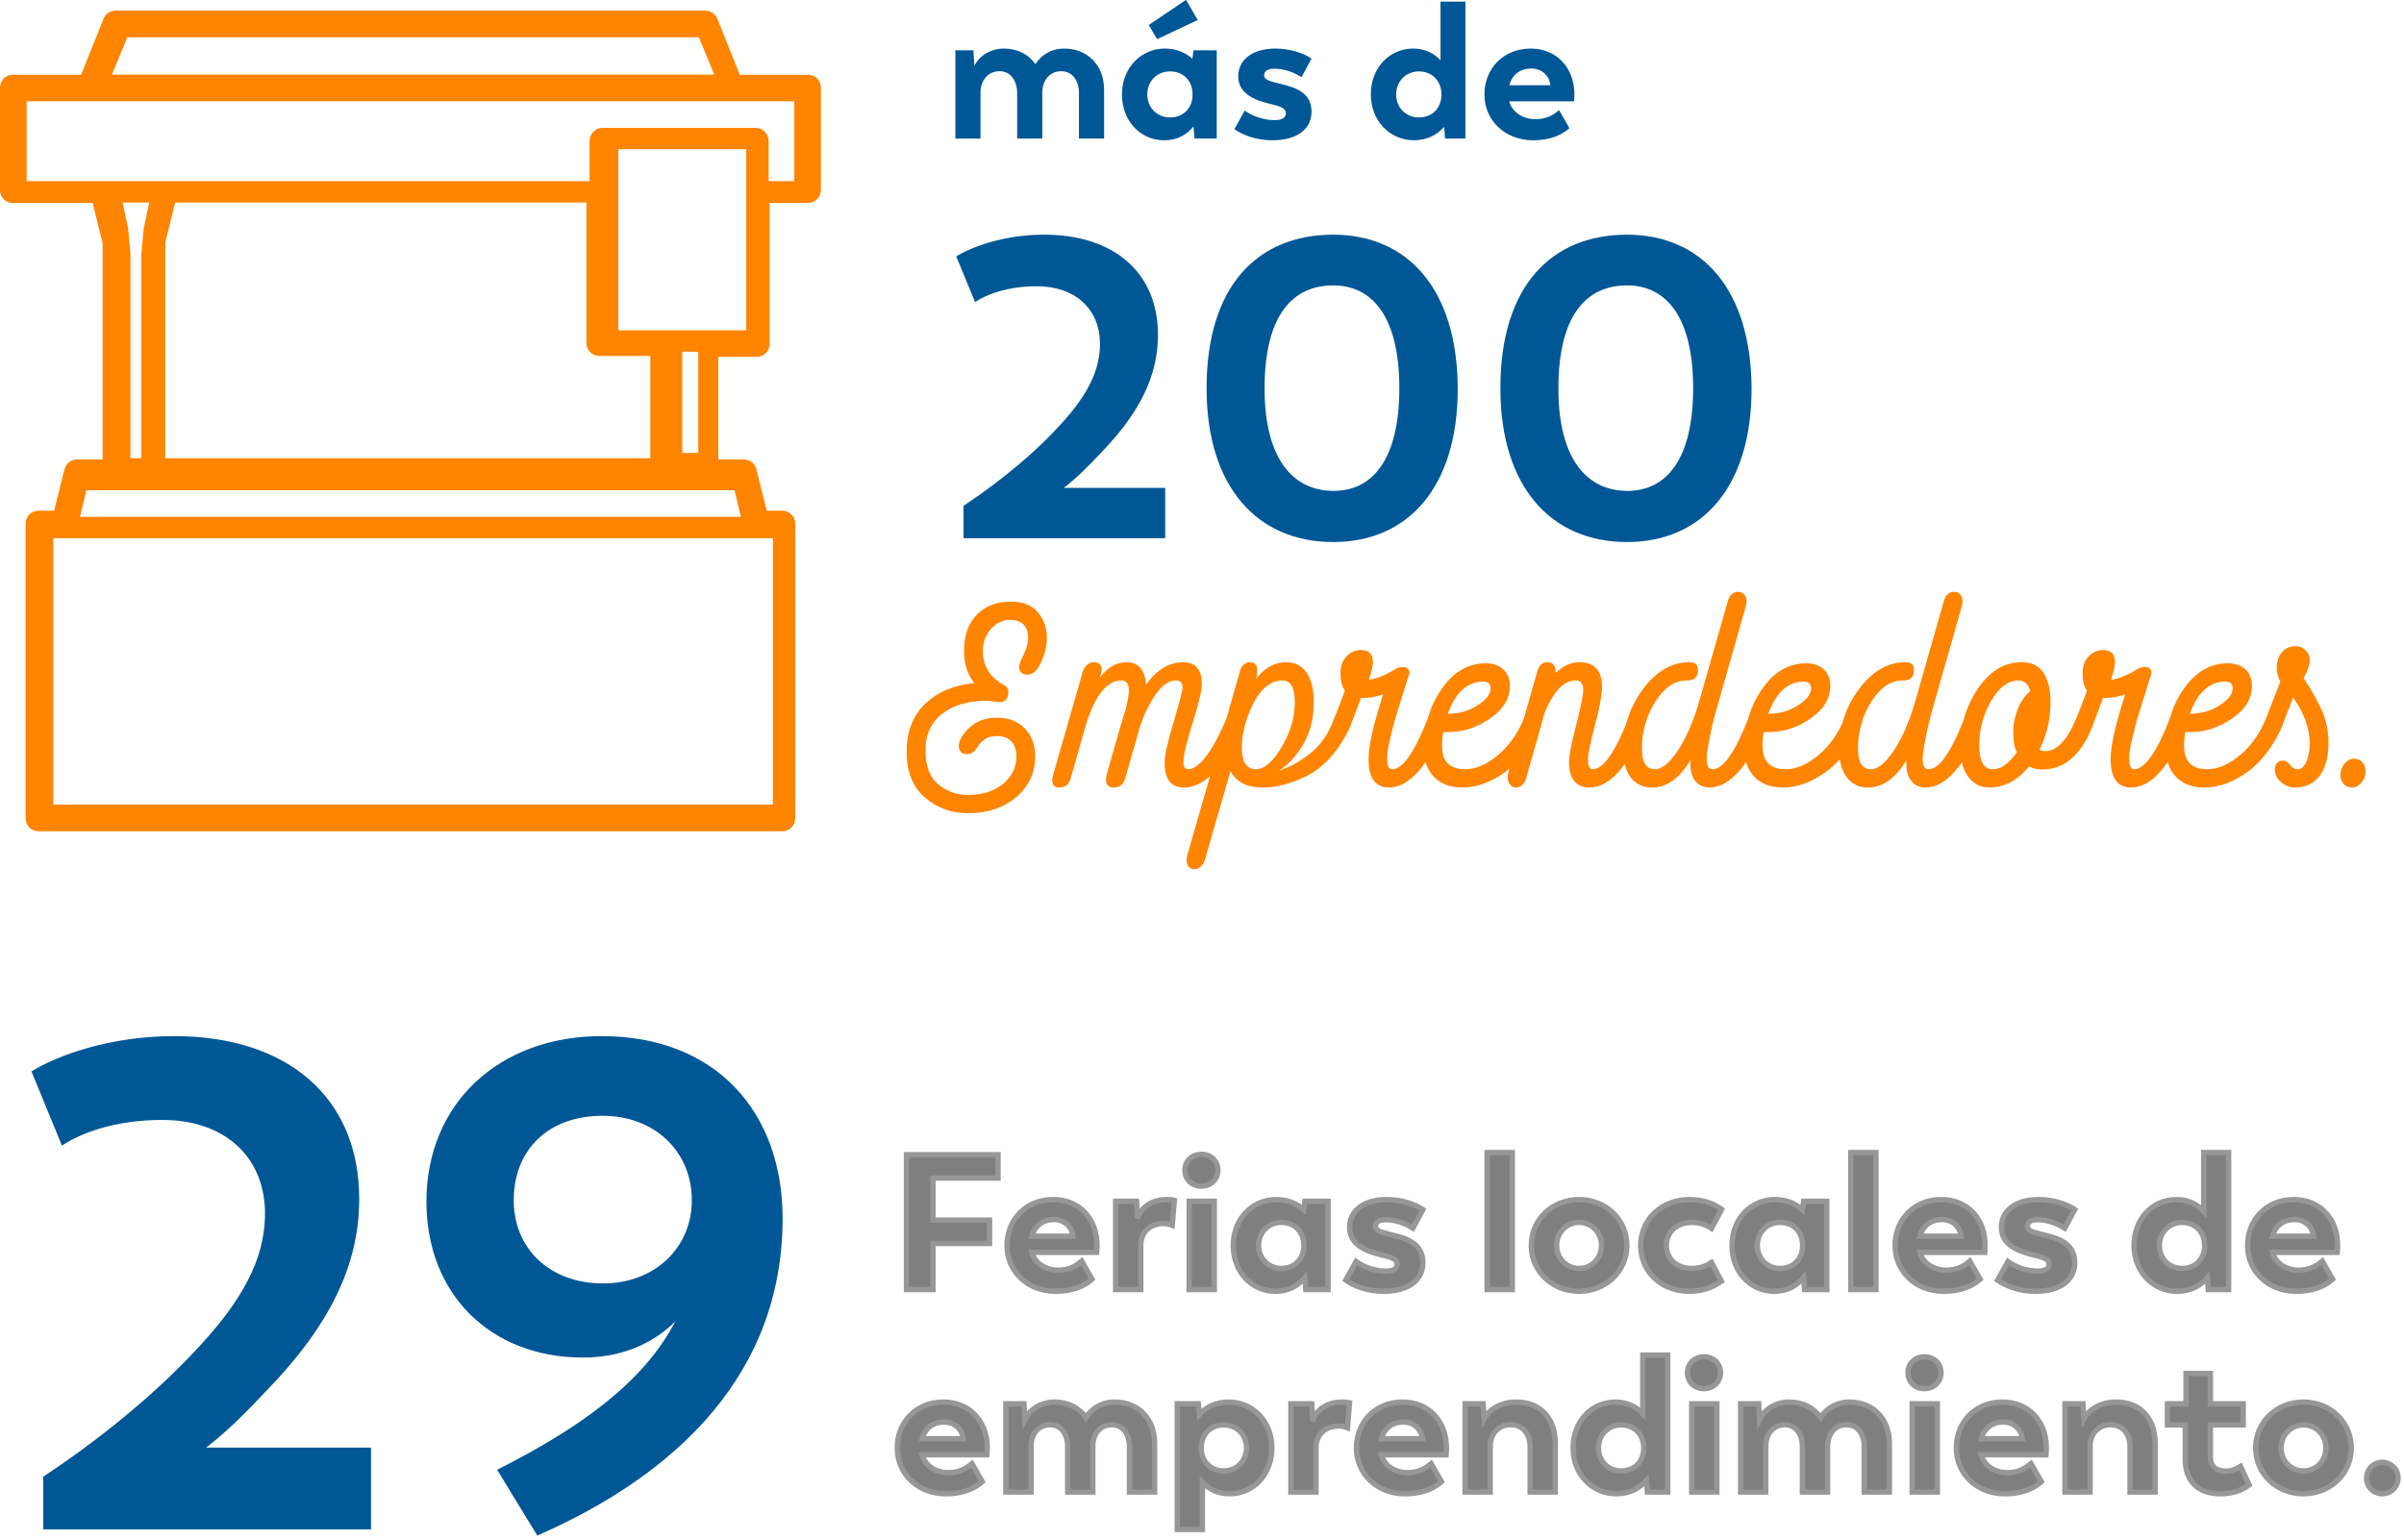 <?xml version="1.0" encoding="UTF-8"?>
<svg width="451px" height="289px" viewBox="0 0 451 289" version="1.1" xmlns="http://www.w3.org/2000/svg" xmlns:xlink="http://www.w3.org/1999/xlink">
    <!-- Generator: Sketch 53.2 (72643) - https://sketchapp.com -->
    <title>Group 44</title>
    <desc>Created with Sketch.</desc>
    <g id="Page-1" stroke="none" stroke-width="1" fill="none" fill-rule="evenodd">
        <g id="Home" transform="translate(-938, -13062)">
            <g id="Group-44" transform="translate(938, 13061)">
                <path d="M187.232,222.084 L175.028,222.084 L175.028,229.968 L185.648,229.968 L185.648,234.36 L175.028,234.36 L175.028,243 L170.06,243 L170.06,217.692 L187.232,217.692 L187.232,222.084 Z M205.808,234.756 C205.808,235.368 205.736,236.016 205.736,236.016 L193.568,236.016 C194.108,237.924 195.944,239.364 198.536,239.364 C200.948,239.364 202.208,238.248 202.928,237.672 L204.872,241.056 C203.864,241.956 201.812,243.324 198.032,243.324 C192.776,243.324 188.924,239.58 188.924,234.72 C188.924,229.896 192.488,226.116 197.564,226.116 C202.568,226.116 205.808,229.788 205.808,234.756 Z M197.744,229.86 C195.692,229.86 194.144,230.94 193.604,232.992 L201.308,232.992 C201.092,231.12 199.616,229.86 197.744,229.86 Z M218.876,226.116 C219.38,226.116 219.884,226.152 220.316,226.26 L219.92,230.94 C219.452,230.76 219.02,230.616 218.264,230.616 C215.636,230.616 214.016,232.344 214.016,234.684 L214.016,243 L209.3,243 L209.3,226.44 L213.224,226.44 L213.404,229.68 C213.98,227.664 216.032,226.116 218.876,226.116 Z M225.356,223.596 C223.628,223.596 222.296,222.372 222.296,220.608 C222.296,218.844 223.628,217.656 225.356,217.62 C227.12,217.62 228.488,218.844 228.488,220.608 C228.488,222.372 227.12,223.596 225.356,223.596 Z M223.088,243 L223.088,226.44 L227.804,226.44 L227.804,243 L223.088,243 Z M244.796,226.44 L249.152,226.44 L249.152,243 L244.976,243 L244.796,240.732 C243.572,242.244 241.772,243.324 239.324,243.324 C234.752,243.324 231.368,239.616 231.368,234.72 C231.368,229.824 234.86,226.116 239.432,226.116 C241.628,226.116 243.356,226.908 244.58,228.024 L244.796,226.44 Z M240.368,239.04 C242.96,239.04 244.652,237.204 244.616,234.72 C244.616,232.2 242.96,230.4 240.368,230.4 C237.956,230.4 236.12,232.236 236.12,234.72 C236.12,237.168 237.956,239.04 240.368,239.04 Z M259.556,243.324 C256.676,243.324 254.192,242.424 252.464,241.236 L254.408,237.744 C255.668,238.68 257.756,239.544 260.024,239.544 C261.392,239.544 262.112,239.112 262.112,238.248 C262.112,237.384 261.32,236.988 259.124,236.484 C256.316,235.8 253.184,234.612 253.184,231.336 C253.184,228.168 255.92,226.116 260.096,226.116 C262.94,226.116 265.46,226.98 266.936,227.988 L265.064,231.48 C263.588,230.544 261.824,229.896 259.988,229.896 C258.8,229.896 258.044,230.292 258.044,231.12 C258.044,231.948 258.908,232.236 261.392,232.812 C264.092,233.46 266.936,234.468 266.936,237.96 C266.936,241.128 264.38,243.324 259.556,243.324 Z M278.996,243 L278.996,217.296 L283.712,217.296 L283.712,243 L278.996,243 Z M296.24,243.324 C291.272,243.324 287.276,239.616 287.276,234.72 C287.276,229.824 291.272,226.116 296.24,226.116 C301.208,226.116 305.204,229.824 305.204,234.72 C305.204,239.616 301.208,243.324 296.24,243.324 Z M296.24,239.04 C298.652,239.04 300.452,237.132 300.452,234.72 C300.452,232.344 298.652,230.4 296.24,230.4 C293.864,230.4 292.028,232.344 292.028,234.72 C292.028,237.132 293.864,239.04 296.24,239.04 Z M316.904,243.324 C311.612,243.324 307.796,239.58 307.796,234.72 C307.796,229.896 311.72,226.116 316.904,226.116 C320.18,226.116 322.016,227.268 322.988,227.952 L321.08,231.516 C320.324,231.012 319.172,230.4 317.444,230.4 C314.564,230.4 312.62,232.2 312.62,234.72 C312.62,237.24 314.528,239.04 317.372,239.04 C319.208,239.04 320.324,238.428 321.08,237.924 L322.952,241.452 C321.944,242.1 320.18,243.324 316.904,243.324 Z M338.36,226.44 L342.716,226.44 L342.716,243 L338.54,243 L338.36,240.732 C337.136,242.244 335.336,243.324 332.888,243.324 C328.316,243.324 324.932,239.616 324.932,234.72 C324.932,229.824 328.424,226.116 332.996,226.116 C335.192,226.116 336.92,226.908 338.144,228.024 L338.36,226.44 Z M333.932,239.04 C336.524,239.04 338.216,237.204 338.18,234.72 C338.18,232.2 336.524,230.4 333.932,230.4 C331.52,230.4 329.684,232.236 329.684,234.72 C329.684,237.168 331.52,239.04 333.932,239.04 Z M347.216,243 L347.216,217.296 L351.932,217.296 L351.932,243 L347.216,243 Z M372.416,234.756 C372.416,235.368 372.344,236.016 372.344,236.016 L360.176,236.016 C360.716,237.924 362.552,239.364 365.144,239.364 C367.556,239.364 368.816,238.248 369.536,237.672 L371.48,241.056 C370.472,241.956 368.42,243.324 364.64,243.324 C359.384,243.324 355.532,239.58 355.532,234.72 C355.532,229.896 359.096,226.116 364.172,226.116 C369.176,226.116 372.416,229.788 372.416,234.756 Z M364.352,229.86 C362.3,229.86 360.752,230.94 360.212,232.992 L367.916,232.992 C367.7,231.12 366.224,229.86 364.352,229.86 Z M381.848,243.324 C378.968,243.324 376.484,242.424 374.756,241.236 L376.7,237.744 C377.96,238.68 380.048,239.544 382.316,239.544 C383.684,239.544 384.404,239.112 384.404,238.248 C384.404,237.384 383.612,236.988 381.416,236.484 C378.608,235.8 375.476,234.612 375.476,231.336 C375.476,228.168 378.212,226.116 382.388,226.116 C385.232,226.116 387.752,226.98 389.228,227.988 L387.356,231.48 C385.88,230.544 384.116,229.896 382.28,229.896 C381.092,229.896 380.336,230.292 380.336,231.12 C380.336,231.948 381.2,232.236 383.684,232.812 C386.384,233.46 389.228,234.468 389.228,237.96 C389.228,241.128 386.672,243.324 381.848,243.324 Z M413.42,217.296 L418.1,217.296 L418.1,243 L414.284,243 L414.104,240.804 C412.808,242.28 410.936,243.324 408.452,243.324 C403.88,243.324 400.352,239.616 400.352,234.72 C400.352,229.824 403.736,226.116 408.308,226.116 C410.504,226.116 412.232,227.016 413.42,228.312 L413.42,217.296 Z M409.352,239.04 C411.944,239.04 413.6,237.24 413.6,234.72 C413.6,232.272 411.944,230.4 409.352,230.4 C406.94,230.4 405.104,232.272 405.104,234.72 C405.104,237.204 406.94,239.04 409.352,239.04 Z M438.548,234.756 C438.548,235.368 438.476,236.016 438.476,236.016 L426.308,236.016 C426.848,237.924 428.684,239.364 431.276,239.364 C433.688,239.364 434.948,238.248 435.668,237.672 L437.612,241.056 C436.604,241.956 434.552,243.324 430.772,243.324 C425.516,243.324 421.664,239.58 421.664,234.72 C421.664,229.896 425.228,226.116 430.304,226.116 C435.308,226.116 438.548,229.788 438.548,234.756 Z M430.484,229.86 C428.432,229.86 426.884,230.94 426.344,232.992 L434.048,232.992 C433.832,231.12 432.356,229.86 430.484,229.86 Z M185.216,272.756 C185.216,273.368 185.144,274.016 185.144,274.016 L172.976,274.016 C173.516,275.924 175.352,277.364 177.944,277.364 C180.356,277.364 181.616,276.248 182.336,275.672 L184.28,279.056 C183.272,279.956 181.22,281.324 177.44,281.324 C172.184,281.324 168.332,277.58 168.332,272.72 C168.332,267.896 171.896,264.116 176.972,264.116 C181.976,264.116 185.216,267.788 185.216,272.756 Z M177.152,267.86 C175.1,267.86 173.552,268.94 173.012,270.992 L180.716,270.992 C180.5,269.12 179.024,267.86 177.152,267.86 Z M209.12,264.116 C213.476,264.116 216.608,267.212 216.608,271.82 L216.608,281 L211.892,281 L211.892,272.504 C211.892,270.02 210.596,268.364 208.58,268.364 C206.42,268.364 205.016,270.056 205.016,272.432 L205.016,281 L200.3,281 L200.3,272.504 C200.3,270.02 198.968,268.364 197.024,268.364 C194.756,268.364 193.424,270.164 193.424,272.36 L193.424,281 L188.708,281 L188.708,264.44 L192.092,264.44 L192.272,267.356 C193.136,265.556 195.26,264.116 197.816,264.116 C200.444,264.116 202.496,265.268 203.72,267.032 C204.728,265.412 206.636,264.116 209.12,264.116 Z M230.504,264.116 C235.076,264.116 238.604,267.824 238.604,272.72 C238.604,277.616 235.22,281.324 230.648,281.324 C228.452,281.324 226.76,280.424 225.572,279.164 L225.572,288.02 L220.856,288.02 L220.856,264.44 L224.816,264.44 L224.996,266.456 C226.292,265.088 228.092,264.116 230.504,264.116 Z M229.604,277.04 C232.016,277.04 233.852,275.168 233.852,272.72 C233.852,270.236 232.016,268.4 229.604,268.4 C227.012,268.4 225.356,270.2 225.356,272.72 C225.356,275.168 227.012,277.04 229.604,277.04 Z M251.744,264.116 C252.248,264.116 252.752,264.152 253.184,264.26 L252.788,268.94 C252.32,268.76 251.888,268.616 251.132,268.616 C248.504,268.616 246.884,270.344 246.884,272.684 L246.884,281 L242.168,281 L242.168,264.44 L246.092,264.44 L246.272,267.68 C246.848,265.664 248.9,264.116 251.744,264.116 Z M271.364,272.756 C271.364,273.368 271.292,274.016 271.292,274.016 L259.124,274.016 C259.664,275.924 261.5,277.364 264.092,277.364 C266.504,277.364 267.764,276.248 268.484,275.672 L270.428,279.056 C269.42,279.956 267.368,281.324 263.588,281.324 C258.332,281.324 254.48,277.58 254.48,272.72 C254.48,267.896 258.044,264.116 263.12,264.116 C268.124,264.116 271.364,267.788 271.364,272.756 Z M263.3,267.86 C261.248,267.86 259.7,268.94 259.16,270.992 L266.864,270.992 C266.648,269.12 265.172,267.86 263.3,267.86 Z M284.504,264.116 C288.932,264.116 291.776,267.14 291.776,271.856 L291.776,281 L287.06,281 L287.06,272.504 C287.06,269.984 285.584,268.364 283.424,268.364 C281.048,268.364 279.572,270.164 279.572,272.36 L279.572,281 L274.856,281 L274.856,264.44 L278.24,264.44 L278.42,267.248 C279.392,265.52 281.48,264.116 284.504,264.116 Z M308.192,255.296 L312.872,255.296 L312.872,281 L309.056,281 L308.876,278.804 C307.58,280.28 305.708,281.324 303.224,281.324 C298.652,281.324 295.124,277.616 295.124,272.72 C295.124,267.824 298.508,264.116 303.08,264.116 C305.276,264.116 307.004,265.016 308.192,266.312 L308.192,255.296 Z M304.124,277.04 C306.716,277.04 308.372,275.24 308.372,272.72 C308.372,270.272 306.716,268.4 304.124,268.4 C301.712,268.4 299.876,270.272 299.876,272.72 C299.876,275.204 301.712,277.04 304.124,277.04 Z M319.64,261.596 C317.912,261.596 316.58,260.372 316.58,258.608 C316.58,256.844 317.912,255.656 319.64,255.62 C321.404,255.62 322.772,256.844 322.772,258.608 C322.772,260.372 321.404,261.596 319.64,261.596 Z M317.372,281 L317.372,264.44 L322.088,264.44 L322.088,281 L317.372,281 Z M346.964,264.116 C351.32,264.116 354.452,267.212 354.452,271.82 L354.452,281 L349.736,281 L349.736,272.504 C349.736,270.02 348.44,268.364 346.424,268.364 C344.264,268.364 342.86,270.056 342.86,272.432 L342.86,281 L338.144,281 L338.144,272.504 C338.144,270.02 336.812,268.364 334.868,268.364 C332.6,268.364 331.268,270.164 331.268,272.36 L331.268,281 L326.552,281 L326.552,264.44 L329.936,264.44 L330.116,267.356 C330.98,265.556 333.104,264.116 335.66,264.116 C338.288,264.116 340.34,265.268 341.564,267.032 C342.572,265.412 344.48,264.116 346.964,264.116 Z M361.004,261.596 C359.276,261.596 357.944,260.372 357.944,258.608 C357.944,256.844 359.276,255.656 361.004,255.62 C362.768,255.62 364.136,256.844 364.136,258.608 C364.136,260.372 362.768,261.596 361.004,261.596 Z M358.736,281 L358.736,264.44 L363.452,264.44 L363.452,281 L358.736,281 Z M383.9,272.756 C383.9,273.368 383.828,274.016 383.828,274.016 L371.66,274.016 C372.2,275.924 374.036,277.364 376.628,277.364 C379.04,277.364 380.3,276.248 381.02,275.672 L382.964,279.056 C381.956,279.956 379.904,281.324 376.124,281.324 C370.868,281.324 367.016,277.58 367.016,272.72 C367.016,267.896 370.58,264.116 375.656,264.116 C380.66,264.116 383.9,267.788 383.9,272.756 Z M375.836,267.86 C373.784,267.86 372.236,268.94 371.696,270.992 L379.4,270.992 C379.184,269.12 377.708,267.86 375.836,267.86 Z M397.04,264.116 C401.468,264.116 404.312,267.14 404.312,271.856 L404.312,281 L399.596,281 L399.596,272.504 C399.596,269.984 398.12,268.364 395.96,268.364 C393.584,268.364 392.108,270.164 392.108,272.36 L392.108,281 L387.392,281 L387.392,264.44 L390.776,264.44 L390.956,267.248 C391.928,265.52 394.016,264.116 397.04,264.116 Z M416.516,281.324 C412.448,281.324 409.964,279.02 409.964,274.88 L409.964,268.4 L406.616,268.4 L406.616,264.44 L410.108,264.44 L410.108,258.752 L414.68,258.752 L414.68,264.44 L420.836,264.44 L420.836,268.4 L414.68,268.4 L414.68,274.412 C414.68,276.356 415.904,277.076 417.596,277.076 C419,277.076 419.9,276.428 420.332,276.176 L421.952,279.668 C421.304,280.136 419.648,281.324 416.516,281.324 Z M432.14,281.324 C427.172,281.324 423.176,277.616 423.176,272.72 C423.176,267.824 427.172,264.116 432.14,264.116 C437.108,264.116 441.104,267.824 441.104,272.72 C441.104,277.616 437.108,281.324 432.14,281.324 Z M432.14,277.04 C434.552,277.04 436.352,275.132 436.352,272.72 C436.352,270.344 434.552,268.4 432.14,268.4 C429.764,268.4 427.928,270.344 427.928,272.72 C427.928,275.132 429.764,277.04 432.14,277.04 Z M446.936,281.324 C445.244,281.324 443.984,279.992 443.984,278.372 C443.984,276.752 445.244,275.42 446.936,275.42 C448.592,275.42 449.888,276.752 449.888,278.372 C449.888,279.992 448.592,281.324 446.936,281.324 Z" id="Feriaslocalesdeemprendimiento." stroke="#979797" fill="#7F7F7F" fill-rule="nonzero"></path>
                <path d="M8.11,288 L8.11,278.12 C13.83,274.35 26.83,265.25 37.62,253.42 C46.98,243.28 49.84,235.61 49.71,228.2 C49.45,218.06 42.17,211.17 30.47,211.17 C21.76,211.17 15.39,213.51 11.62,215.98 L5.9,202.07 C10.71,199.08 20.59,195.44 32.68,195.44 C54,195.44 67.39,207.01 67.39,225.99 C67.39,238.47 61.8,249.78 50.1,261.87 C46.07,266.16 42.43,269.8 38.66,272.66 L69.6,272.66 L69.6,288 L8.11,288 Z M112.89,195.44 C134.34,195.44 146.82,209.74 146.82,229.63 C146.82,258.62 127.19,277.6 100.8,289.17 L93.26,276.82 C108.47,269.15 120.69,260.57 126.67,249 C122.38,253.29 116.4,255.76 109.38,255.76 C91.96,255.76 80,243.8 80,226.51 C80,208.05 93.65,195.44 112.89,195.44 Z M113.15,241.85 C122.77,241.85 129.79,235.22 129.79,226.25 C129.79,217.15 122.9,210.39 113.02,210.39 C102.88,210.39 96.38,216.76 96.38,226.25 C96.38,235.22 103.01,241.85 113.15,241.85 Z" id="29" fill="#005796" fill-rule="nonzero"></path>
                <g id="Group-29">
                    <g id="Group-28" transform="translate(170, 0)" fill-rule="nonzero">
                        <path d="M29.644,10.116 C34,10.116 37.132,13.212 37.132,17.82 L37.132,27 L32.416,27 L32.416,18.504 C32.416,16.02 31.12,14.364 29.104,14.364 C26.944,14.364 25.54,16.056 25.54,18.432 L25.54,27 L20.824,27 L20.824,18.504 C20.824,16.02 19.492,14.364 17.548,14.364 C15.28,14.364 13.948,16.164 13.948,18.36 L13.948,27 L9.232,27 L9.232,10.44 L12.616,10.44 L12.796,13.356 C13.66,11.556 15.784,10.116 18.34,10.116 C20.968,10.116 23.02,11.268 24.244,13.032 C25.252,11.412 27.16,10.116 29.644,10.116 Z M54.7,4.752 L47.068,8.352 L45.52,5.688 L52.504,0.972 L54.7,4.752 Z M53.908,10.44 L58.264,10.44 L58.264,27 L54.088,27 L53.908,24.732 C52.684,26.244 50.884,27.324 48.436,27.324 C43.864,27.324 40.48,23.616 40.48,18.72 C40.48,13.824 43.972,10.116 48.544,10.116 C50.74,10.116 52.468,10.908 53.692,12.024 L53.908,10.44 Z M49.48,23.04 C52.072,23.04 53.764,21.204 53.728,18.72 C53.728,16.2 52.072,14.4 49.48,14.4 C47.068,14.4 45.232,16.236 45.232,18.72 C45.232,21.168 47.068,23.04 49.48,23.04 Z M68.668,27.324 C65.788,27.324 63.304,26.424 61.576,25.236 L63.52,21.744 C64.78,22.68 66.868,23.544 69.136,23.544 C70.504,23.544 71.224,23.112 71.224,22.248 C71.224,21.384 70.432,20.988 68.236,20.484 C65.428,19.8 62.296,18.612 62.296,15.336 C62.296,12.168 65.032,10.116 69.208,10.116 C72.052,10.116 74.572,10.98 76.048,11.988 L74.176,15.48 C72.7,14.544 70.936,13.896 69.1,13.896 C67.912,13.896 67.156,14.292 67.156,15.12 C67.156,15.948 68.02,16.236 70.504,16.812 C73.204,17.46 76.048,18.468 76.048,21.96 C76.048,25.128 73.492,27.324 68.668,27.324 Z M100.24,1.296 L104.92,1.296 L104.92,27 L101.104,27 L100.924,24.804 C99.628,26.28 97.756,27.324 95.272,27.324 C90.7,27.324 87.172,23.616 87.172,18.72 C87.172,13.824 90.556,10.116 95.128,10.116 C97.324,10.116 99.052,11.016 100.24,12.312 L100.24,1.296 Z M96.172,23.04 C98.764,23.04 100.42,21.24 100.42,18.72 C100.42,16.272 98.764,14.4 96.172,14.4 C93.76,14.4 91.924,16.272 91.924,18.72 C91.924,21.204 93.76,23.04 96.172,23.04 Z M125.368,18.756 C125.368,19.368 125.296,20.016 125.296,20.016 L113.128,20.016 C113.668,21.924 115.504,23.364 118.096,23.364 C120.508,23.364 121.768,22.248 122.488,21.672 L124.432,25.056 C123.424,25.956 121.372,27.324 117.592,27.324 C112.336,27.324 108.484,23.58 108.484,18.72 C108.484,13.896 112.048,10.116 117.124,10.116 C122.128,10.116 125.368,13.788 125.368,18.756 Z M117.304,13.86 C115.252,13.86 113.704,14.94 113.164,16.992 L120.868,16.992 C120.652,15.12 119.176,13.86 117.304,13.86 Z" id="másde" fill="#005796"></path>
                        <path d="M10.76,102 L10.76,95.92 C14.28,93.6 22.28,88 28.92,80.72 C34.68,74.48 36.44,69.76 36.36,65.2 C36.2,58.96 31.72,54.72 24.52,54.72 C19.16,54.72 15.24,56.16 12.92,57.68 L9.4,49.12 C12.36,47.28 18.44,45.04 25.88,45.04 C39,45.04 47.24,52.16 47.24,63.84 C47.24,71.52 43.8,78.48 36.6,85.92 C34.12,88.56 31.88,90.8 29.56,92.56 L48.6,92.56 L48.6,102 L10.76,102 Z M80.12,102.72 C65.96,102.72 56.36,92.48 56.36,73.84 C56.36,54.64 65.96,45.04 80.12,45.04 C94.12,45.04 103.4,55.28 103.48,73.92 C103.48,92.48 94.12,102.72 80.12,102.72 Z M80.2,93.12 C87.56,93.12 92.52,87.12 92.52,73.84 C92.52,60.72 87.64,54.56 80.12,54.56 C72.6,54.56 67.24,60 67.24,73.92 C67.24,87.04 72.52,93.12 80.2,93.12 Z M135.24,102.72 C121.08,102.72 111.48,92.48 111.48,73.84 C111.48,54.64 121.08,45.04 135.24,45.04 C149.24,45.04 158.52,55.28 158.6,73.92 C158.6,92.48 149.24,102.72 135.24,102.72 Z M135.32,93.12 C142.68,93.12 147.64,87.12 147.64,73.84 C147.64,60.72 142.76,54.56 135.24,54.56 C127.72,54.56 122.36,60 122.36,73.92 C122.36,87.04 127.64,93.12 135.32,93.12 Z" id="200" fill="#005796"></path>
                        <path d="M22.762,127.611 C21.721,127.611 21.213,127.104 21.188,126.062 C21.188,125.732 21.467,124.996 22.025,123.879 C22.584,122.762 22.863,121.695 22.863,120.654 C22.863,118.725 21.848,117.328 19.588,117.328 C18.141,117.328 16.896,117.887 15.906,119.029 C14.891,120.172 14.383,121.543 14.383,123.092 C14.383,126.012 15.754,128.195 18.496,129.643 C18.953,129.922 19.182,130.303 19.156,130.836 C19.156,132.131 18.598,132.766 17.506,132.766 C17.023,132.766 15.855,132.512 15.119,132.512 C11.641,132.512 8.873,133.324 6.766,134.949 C4.658,136.574 3.617,138.859 3.617,141.805 C3.617,144.725 4.404,146.832 6.004,148.178 C7.604,149.523 9.482,150.184 11.666,150.184 C14.281,150.184 16.439,149.498 18.141,148.127 C19.842,146.756 20.68,145.004 20.68,142.896 C20.68,140.535 19.309,139.113 17.074,139.113 C15.449,139.113 14.23,139.799 13.393,141.195 C12.758,142.236 11.971,142.668 11.006,142.49 C9.812,142.287 9.508,140.865 10.32,139.469 C11.844,136.93 14.104,135.66 17.074,135.686 C19.182,135.686 20.908,136.346 22.229,137.666 C23.549,139.012 24.209,140.738 24.209,142.896 C24.209,146.02 23.016,148.584 20.654,150.59 C18.268,152.596 15.246,153.611 11.615,153.611 C8.492,153.611 5.801,152.621 3.516,150.666 C1.23,148.686 0.088,145.842 0.088,142.135 C0.088,138.301 1.256,135.254 3.592,133.045 C5.928,130.836 9,129.566 12.783,129.186 C11.488,127.561 10.854,125.555 10.854,123.193 C10.854,120.273 11.641,118.014 13.24,116.363 C14.84,114.713 16.973,113.9 19.689,113.9 C21.873,113.9 23.549,114.561 24.691,115.881 C25.834,117.227 26.393,118.801 26.393,120.654 C26.393,122.178 26.037,123.727 25.326,125.275 C24.615,126.824 23.752,127.611 22.762,127.611 Z M62.117,134.162 C63.057,134.162 63.514,134.619 63.514,135.508 C63.514,135.99 63.412,136.523 63.209,137.082 C60.086,144.623 55.998,148.787 52.113,148.787 C49.701,148.787 48.482,147.238 48.482,144.141 C48.482,142.795 49.041,140.23 50.184,136.473 C51.301,132.715 51.859,130.557 51.859,129.998 C51.859,129.135 51.428,128.703 50.564,128.703 C49.244,128.703 48,129.566 46.807,131.318 C45.613,133.07 44.648,135.025 43.912,137.184 C43.811,137.463 43.684,137.869 43.557,138.428 L41.094,147.061 C40.789,148.203 40.078,148.787 38.961,148.787 C37.641,148.787 37.209,147.924 37.666,146.172 L39.951,138.174 C40.053,137.742 40.256,137.107 40.535,136.219 C40.814,135.33 41.018,134.645 41.17,134.111 C41.449,133.07 41.779,131.547 41.779,130.633 C41.779,129.338 41.322,128.703 40.383,128.703 C37.818,128.703 35.686,131.191 33.984,136.193 L33.705,137.082 L30.861,147.061 C30.557,148.203 29.846,148.787 28.729,148.787 C27.484,148.787 27.104,147.924 27.637,146.172 L33.146,127.002 C33.477,126.012 34.289,125.275 35.127,125.275 C36.549,125.275 36.98,126.164 36.422,127.916 L36.371,128.145 C37.793,126.24 39.469,125.275 41.373,125.275 C43.557,125.275 44.775,126.672 45.004,129.49 C47.01,126.672 49.346,125.275 51.961,125.275 C54.271,125.275 55.439,126.621 55.465,129.287 C55.465,130.582 54.881,133.045 53.738,136.701 C52.596,140.357 52.012,142.795 52.012,143.988 C52.012,144.877 52.316,145.334 52.9,145.359 C54.906,145.359 57.521,142.033 60.035,135.939 C60.568,134.543 61.076,134.162 62.117,134.162 Z M82.176,134.162 C83.572,134.162 84.055,135.559 83.42,137.082 C81.414,141.652 78.316,145.08 75.117,146.629 C71.918,148.178 69.404,148.787 66.891,148.787 C63.945,148.787 61.939,147.771 60.848,145.715 L60.289,147.645 L56.023,162.396 C55.693,163.387 54.932,164.123 54.094,164.123 C52.85,164.123 52.342,162.904 52.748,161.457 L56.861,147.162 L62.625,126.951 C62.904,125.961 63.615,125.275 64.453,125.275 C65.773,125.275 66.18,126.316 65.646,128.398 C67.246,126.316 69.125,125.275 71.309,125.275 C74.635,125.275 76.463,128.018 76.463,132.664 C76.463,135.889 75.777,138.605 74.406,140.84 C73.035,143.074 71.537,144.674 69.912,145.613 C71.816,145.055 73.771,143.988 75.777,142.414 C77.758,140.84 79.256,138.682 80.246,135.939 C80.779,134.492 81.186,134.162 82.176,134.162 Z M65.646,145.359 C67.17,145.359 68.77,143.988 70.42,141.221 C72.07,138.453 72.908,135.635 72.908,132.766 C72.908,130.049 72.146,128.703 70.623,128.703 C67.779,128.703 65.52,131.141 63.869,136.041 C63.082,138.504 62.803,140.662 63.057,142.541 C63.285,144.42 64.148,145.359 65.646,145.359 Z M99.898,134.162 C100.838,134.162 101.295,134.619 101.295,135.508 C101.295,135.99 101.193,136.523 100.99,137.082 C98.02,144.572 94.414,148.787 90.58,148.787 C88.016,148.787 86.721,146.984 86.746,143.379 C86.746,141.119 87.533,137.463 89.133,132.41 C89.234,132.029 89.361,131.648 89.488,131.318 C88.092,131.775 86.848,132.004 85.705,131.979 L85.324,131.979 C84.791,133.426 84.156,135.127 83.395,137.082 C82.938,138.123 82.328,138.631 81.541,138.631 C80.475,138.631 79.941,138.148 79.916,137.184 C79.916,136.752 80.018,136.346 80.246,135.939 C80.348,135.736 80.703,134.822 81.338,133.197 C81.947,131.598 82.277,130.709 82.303,130.582 C81.744,129.846 81.465,128.754 81.49,127.256 C81.49,126.037 81.846,125.021 82.582,124.209 C83.318,123.396 84.232,122.99 85.375,122.99 C86.822,122.99 87.559,123.727 87.559,125.225 C87.559,125.986 87.305,127.104 86.797,128.551 C88.117,128.449 89.768,127.789 91.773,126.57 C92.23,126.291 92.662,126.164 93.068,126.164 C93.932,126.164 94.363,126.52 94.389,127.205 C94.389,127.51 94.312,127.814 94.16,128.094 C94.033,128.525 93.754,129.414 93.348,130.76 C92.916,132.131 92.637,133.045 92.484,133.477 C92.332,133.934 92.104,134.695 91.799,135.762 C91.469,136.854 91.266,137.641 91.139,138.174 C90.885,139.139 90.453,141.018 90.326,141.957 C90.25,142.49 90.225,142.947 90.225,143.379 C90.225,144.699 90.529,145.359 91.164,145.359 C93.145,145.359 95.354,142.211 97.816,135.939 C98.35,134.543 98.857,134.162 99.898,134.162 Z M117.926,134.162 C119.373,134.162 119.754,135.127 119.018,137.082 C117.316,140.967 115.133,143.887 112.441,145.842 C109.75,147.797 107.033,148.787 104.316,148.787 C101.777,148.787 99.873,147.949 98.578,146.273 C97.283,144.623 96.826,142.287 97.182,139.266 C97.613,135.482 98.883,132.258 101.016,129.541 C103.123,126.824 105.713,125.479 108.785,125.479 C111.502,125.479 113.254,127.129 113.254,129.693 C113.254,132.08 112.035,134.111 109.572,135.812 C107.109,137.514 104.52,138.377 101.854,138.377 L100.762,138.377 C99.975,143.023 101.092,145.359 104.926,145.359 C106.83,145.359 108.836,144.496 110.918,142.795 C113,141.094 114.65,138.809 115.844,135.939 C116.377,134.543 116.885,134.162 117.926,134.162 Z M108.252,128.906 C105.307,128.906 103.098,130.912 101.6,134.949 C103.707,134.949 105.586,134.416 107.211,133.35 C108.836,132.309 109.648,131.242 109.648,130.176 C109.648,129.338 109.191,128.906 108.252,128.906 Z M137.527,134.162 C138.975,134.162 139.355,135.127 138.619,137.082 C135.648,144.572 132.043,148.787 128.209,148.787 C125.645,148.787 124.35,147.162 124.35,143.938 C124.35,142.795 124.807,140.484 125.695,137.057 C126.584,133.629 127.016,131.42 127.016,130.43 C127.016,129.287 126.559,128.703 125.619,128.703 C124.324,128.703 123.182,129.338 122.141,130.607 C121.1,131.877 120.236,133.477 119.576,135.406 L119.119,137.133 L116.301,147.061 C116.021,148.102 115.26,148.787 114.422,148.787 C113.229,148.787 112.594,147.492 112.924,146.172 L118.383,127.053 C118.688,125.859 119.322,125.275 120.312,125.275 C121.43,125.275 121.938,126.113 121.811,127.307 C123.232,125.961 124.73,125.275 126.33,125.275 C129.148,125.275 130.545,126.824 130.545,129.947 C130.545,131.344 130.113,133.705 129.225,137.082 C128.336,140.459 127.904,142.592 127.904,143.531 C127.904,144.75 128.209,145.359 128.793,145.359 C130.773,145.359 132.982,142.211 135.445,135.939 C135.979,134.543 136.486,134.162 137.527,134.162 Z M151.289,145.359 C153.27,145.359 155.479,142.211 157.941,135.939 C158.475,134.543 159.008,134.162 160.023,134.162 C161.471,134.162 161.852,135.127 161.115,137.082 C158.145,144.572 154.514,148.787 150.73,148.787 C148.598,148.787 147.252,147.289 147.125,144.725 L147.125,143.684 C145.068,147.086 142.682,148.787 139.914,148.787 C136.537,148.787 134.506,146.146 134.506,141.652 C134.506,137.412 135.75,133.629 138.264,130.277 C140.752,126.951 143.646,125.275 146.922,125.275 C147.988,125.275 148.521,125.732 148.547,126.621 C148.547,128.018 148.039,128.703 146.312,128.703 C144.154,128.703 142.25,130.023 140.574,132.639 C138.873,135.279 138.035,138.225 138.035,141.5 C138.035,144.064 138.848,145.359 140.473,145.359 C141.793,145.359 143.24,144.166 144.814,141.779 C146.389,139.418 147.76,136.219 148.902,132.182 L154.158,113.773 C154.488,112.631 155.148,112.047 156.139,112.072 C157.332,112.072 157.941,113.316 157.535,114.713 L152.432,132.664 C151.898,134.467 151.492,135.965 151.213,137.209 C150.934,138.453 150.654,139.748 150.426,141.145 C149.918,143.912 150.172,145.359 151.289,145.359 Z M178.051,134.162 C179.498,134.162 179.879,135.127 179.143,137.082 C177.441,140.967 175.258,143.887 172.566,145.842 C169.875,147.797 167.158,148.787 164.441,148.787 C161.902,148.787 159.998,147.949 158.703,146.273 C157.408,144.623 156.951,142.287 157.307,139.266 C157.738,135.482 159.008,132.258 161.141,129.541 C163.248,126.824 165.838,125.479 168.91,125.479 C171.627,125.479 173.379,127.129 173.379,129.693 C173.379,132.08 172.16,134.111 169.697,135.812 C167.234,137.514 164.645,138.377 161.979,138.377 L160.887,138.377 C160.1,143.023 161.217,145.359 165.051,145.359 C166.955,145.359 168.961,144.496 171.043,142.795 C173.125,141.094 174.775,138.809 175.969,135.939 C176.502,134.543 177.01,134.162 178.051,134.162 Z M168.377,128.906 C165.432,128.906 163.223,130.912 161.725,134.949 C163.832,134.949 165.711,134.416 167.336,133.35 C168.961,132.309 169.773,131.242 169.773,130.176 C169.773,129.338 169.316,128.906 168.377,128.906 Z M191.812,145.359 C193.793,145.359 196.002,142.211 198.465,135.939 C198.998,134.543 199.531,134.162 200.547,134.162 C201.994,134.162 202.375,135.127 201.639,137.082 C198.668,144.572 195.037,148.787 191.254,148.787 C189.121,148.787 187.775,147.289 187.648,144.725 L187.648,143.684 C185.592,147.086 183.205,148.787 180.438,148.787 C177.061,148.787 175.029,146.146 175.029,141.652 C175.029,137.412 176.273,133.629 178.787,130.277 C181.275,126.951 184.17,125.275 187.445,125.275 C188.512,125.275 189.045,125.732 189.07,126.621 C189.07,128.018 188.562,128.703 186.836,128.703 C184.678,128.703 182.773,130.023 181.098,132.639 C179.396,135.279 178.559,138.225 178.559,141.5 C178.559,144.064 179.371,145.359 180.996,145.359 C182.316,145.359 183.764,144.166 185.338,141.779 C186.912,139.418 188.283,136.219 189.426,132.182 L194.682,113.773 C195.012,112.631 195.672,112.047 196.662,112.072 C197.855,112.072 198.465,113.316 198.059,114.713 L192.955,132.664 C192.422,134.467 192.016,135.965 191.736,137.209 C191.457,138.453 191.178,139.748 190.949,141.145 C190.441,143.912 190.695,145.359 191.812,145.359 Z M221.545,134.162 C222.992,134.162 223.373,135.127 222.637,137.082 C221.697,139.621 220.453,141.652 218.854,143.15 C217.254,144.648 215.324,145.41 213.115,145.41 C212.176,145.41 211.363,145.207 210.678,144.826 C208.494,147.467 206.006,148.787 203.238,148.787 C201.537,148.787 200.217,148.102 199.227,146.73 C198.236,145.359 197.729,143.557 197.729,141.297 C197.729,137.209 198.846,133.502 201.08,130.201 C203.314,126.926 206.057,125.275 209.281,125.275 C211.186,125.275 212.582,125.961 213.42,127.357 C214.258,128.754 214.689,130.506 214.689,132.664 C214.689,135.939 214.004,138.936 212.607,141.703 C212.938,141.881 213.318,141.957 213.75,141.957 C215.857,141.957 217.762,139.951 219.463,135.939 C219.996,134.543 220.504,134.162 221.545,134.162 Z M203.873,145.359 C205.422,145.359 206.92,144.293 208.342,142.186 C207.91,141.221 207.707,140.154 207.707,138.961 C207.631,137.336 207.91,135.736 208.494,134.188 C209.078,132.639 209.891,131.496 210.881,130.734 C210.551,129.389 209.789,128.703 208.646,128.703 C206.742,128.703 205.041,129.973 203.543,132.537 C202.045,135.102 201.309,137.895 201.309,140.916 C201.334,143.887 202.172,145.359 203.873,145.359 Z M239.115,134.162 C240.055,134.162 240.512,134.619 240.512,135.508 C240.512,135.99 240.41,136.523 240.207,137.082 C237.236,144.572 233.631,148.787 229.797,148.787 C227.232,148.787 225.938,146.984 225.963,143.379 C225.963,141.119 226.75,137.463 228.35,132.41 C228.451,132.029 228.578,131.648 228.705,131.318 C227.309,131.775 226.064,132.004 224.922,131.979 L224.541,131.979 C224.008,133.426 223.373,135.127 222.611,137.082 C222.154,138.123 221.545,138.631 220.758,138.631 C219.691,138.631 219.158,138.148 219.133,137.184 C219.133,136.752 219.234,136.346 219.463,135.939 C219.564,135.736 219.92,134.822 220.555,133.197 C221.164,131.598 221.494,130.709 221.52,130.582 C220.961,129.846 220.682,128.754 220.707,127.256 C220.707,126.037 221.062,125.021 221.799,124.209 C222.535,123.396 223.449,122.99 224.592,122.99 C226.039,122.99 226.775,123.727 226.775,125.225 C226.775,125.986 226.521,127.104 226.014,128.551 C227.334,128.449 228.984,127.789 230.99,126.57 C231.447,126.291 231.879,126.164 232.285,126.164 C233.148,126.164 233.58,126.52 233.605,127.205 C233.605,127.51 233.529,127.814 233.377,128.094 C233.25,128.525 232.971,129.414 232.564,130.76 C232.133,132.131 231.854,133.045 231.701,133.477 C231.549,133.934 231.32,134.695 231.016,135.762 C230.686,136.854 230.482,137.641 230.355,138.174 C230.102,139.139 229.67,141.018 229.543,141.957 C229.467,142.49 229.441,142.947 229.441,143.379 C229.441,144.699 229.746,145.359 230.381,145.359 C232.361,145.359 234.57,142.211 237.033,135.939 C237.566,134.543 238.074,134.162 239.115,134.162 Z M257.143,134.162 C258.59,134.162 258.971,135.127 258.234,137.082 C256.533,140.967 254.35,143.887 251.658,145.842 C248.967,147.797 246.25,148.787 243.533,148.787 C240.994,148.787 239.09,147.949 237.795,146.273 C236.5,144.623 236.043,142.287 236.398,139.266 C236.83,135.482 238.1,132.258 240.232,129.541 C242.34,126.824 244.93,125.479 248.002,125.479 C250.719,125.479 252.471,127.129 252.471,129.693 C252.471,132.08 251.252,134.111 248.789,135.812 C246.326,137.514 243.736,138.377 241.07,138.377 L239.979,138.377 C239.191,143.023 240.309,145.359 244.143,145.359 C246.047,145.359 248.053,144.496 250.135,142.795 C252.217,141.094 253.867,138.809 255.061,135.939 C255.594,134.543 256.102,134.162 257.143,134.162 Z M247.469,128.906 C244.523,128.906 242.314,130.912 240.816,134.949 C242.924,134.949 244.803,134.416 246.428,133.35 C248.053,132.309 248.865,131.242 248.865,130.176 C248.865,129.338 248.408,128.906 247.469,128.906 Z M262.17,128.246 C263.77,130.658 264.938,132.791 265.699,134.594 C266.461,136.422 266.842,138.352 266.842,140.408 C266.842,142.947 266.309,144.979 265.242,146.502 C264.15,148.025 262.576,148.787 260.52,148.787 C259.58,148.787 258.742,148.457 257.955,147.797 C257.168,147.137 256.762,146.375 256.762,145.512 C256.762,144.318 257.32,143.734 258.438,143.734 C258.818,143.734 259.225,144.014 259.605,144.547 C259.986,145.08 260.469,145.359 261.027,145.359 C261.764,145.359 262.322,144.852 262.729,143.861 C263.109,142.871 263.312,141.805 263.312,140.611 C263.312,137.691 262.271,134.797 260.189,131.877 C258.869,135.305 258.209,137.057 258.209,137.082 C257.752,138.123 257.143,138.631 256.355,138.631 C254.832,138.631 254.35,137.336 255.061,135.939 C255.188,135.635 256.102,133.299 257.803,128.906 C257.346,128.018 257.117,127.154 257.117,126.316 C257.117,125.199 257.422,124.234 258.057,123.447 C258.691,122.66 259.58,122.254 260.723,122.254 C262.17,122.254 263.312,123.498 263.312,124.818 C263.312,125.783 262.932,126.926 262.17,128.246 Z M269.076,146.4 C269.076,145.613 269.33,144.902 269.863,144.293 C270.396,143.684 270.955,143.379 271.59,143.379 C272.986,143.379 273.773,144.369 273.773,145.766 C273.773,146.604 273.52,147.314 272.986,147.898 C272.453,148.482 271.895,148.787 271.26,148.787 C269.812,148.787 269.076,147.721 269.076,146.4 Z" id="Emprendedores." fill="#FF8400"></path>
                    </g>
                    <path d="M149,35 L144.2,35 L144.2,27.5 C144.2,26.117 143.125,25 141.8,25 L113,25 C111.675,25 110.6,26.117 110.6,27.5 L110.6,35 L31.4,35 L19.4,35 L5,35 L5,20 L17,20 L137,20 L149,20 L149,35 Z M140,63 L132.8,63 L125.6,63 L116,63 L116,29 L140,29 L140,63 Z M128,86 L131,86 L131,67 L128,67 L128,86 Z M112.421,67.8 L122,67.8 L122,87 L31,87 L31,46.495 L32.87,39 L110.026,39 L110.026,65.4 C110.026,66.727 111.099,67.8 112.421,67.8 L112.421,67.8 Z M24.025,43.8 L23,39 L28,39 L26.975,43.8 L26.525,48.6 L26.525,87 L24.475,87 L24.475,48.6 L24.025,43.8 Z M137.795,93 L139,98 L15,98 L16.205,93 L21.555,93 L28.787,93 L125.213,93 L132.445,93 L137.795,93 Z M142.589,102 L145,102 L145,106.762 L145,111.524 L145,152 L139.058,152 L133.267,152 L21.738,152 L15.942,152 L10,152 L10,111.524 L10,106.762 L10,102 L12.411,102 L142.589,102 Z M23.882,8 L131.118,8 L134,15 L21,15 L23.882,8 Z M151.594,15.031 L138.785,15.031 L134.579,4.514 C134.211,3.599 133.328,3 132.344,3 L21.656,3 C20.672,3 19.789,3.599 19.421,4.514 L15.215,15.031 L2.406,15.031 C1.078,15.031 0,16.107 0,17.438 L0,36.688 C0,38.018 1.078,39.094 2.406,39.094 L17.371,39.094 L19.25,46.608 L19.25,87.219 L14.438,87.219 C13.333,87.219 12.371,87.969 12.103,89.043 L10.152,96.844 L7.219,96.844 C5.891,96.844 4.812,97.919 4.812,99.25 L4.812,108.875 L4.812,154.594 C4.812,155.924 5.891,157 7.219,157 L16.844,157 L137.156,157 L146.781,157 C148.109,157 149.188,155.924 149.188,154.594 L149.188,108.875 L149.188,99.25 C149.188,97.919 148.109,96.844 146.781,96.844 L143.848,96.844 L141.897,89.043 C141.629,87.969 140.667,87.219 139.562,87.219 L134.75,87.219 L134.75,67.969 L141.969,67.969 C143.297,67.969 144.375,66.893 144.375,65.562 L144.375,39.094 L151.594,39.094 C152.922,39.094 154,38.018 154,36.688 L154,17.438 C154,16.107 152.922,15.031 151.594,15.031 L151.594,15.031 Z" id="Fill-1" fill="#FF8400"></path>
                </g>
                <path d="" id="Path-23" stroke="#979797"></path>
            </g>
        </g>
    </g>
</svg>